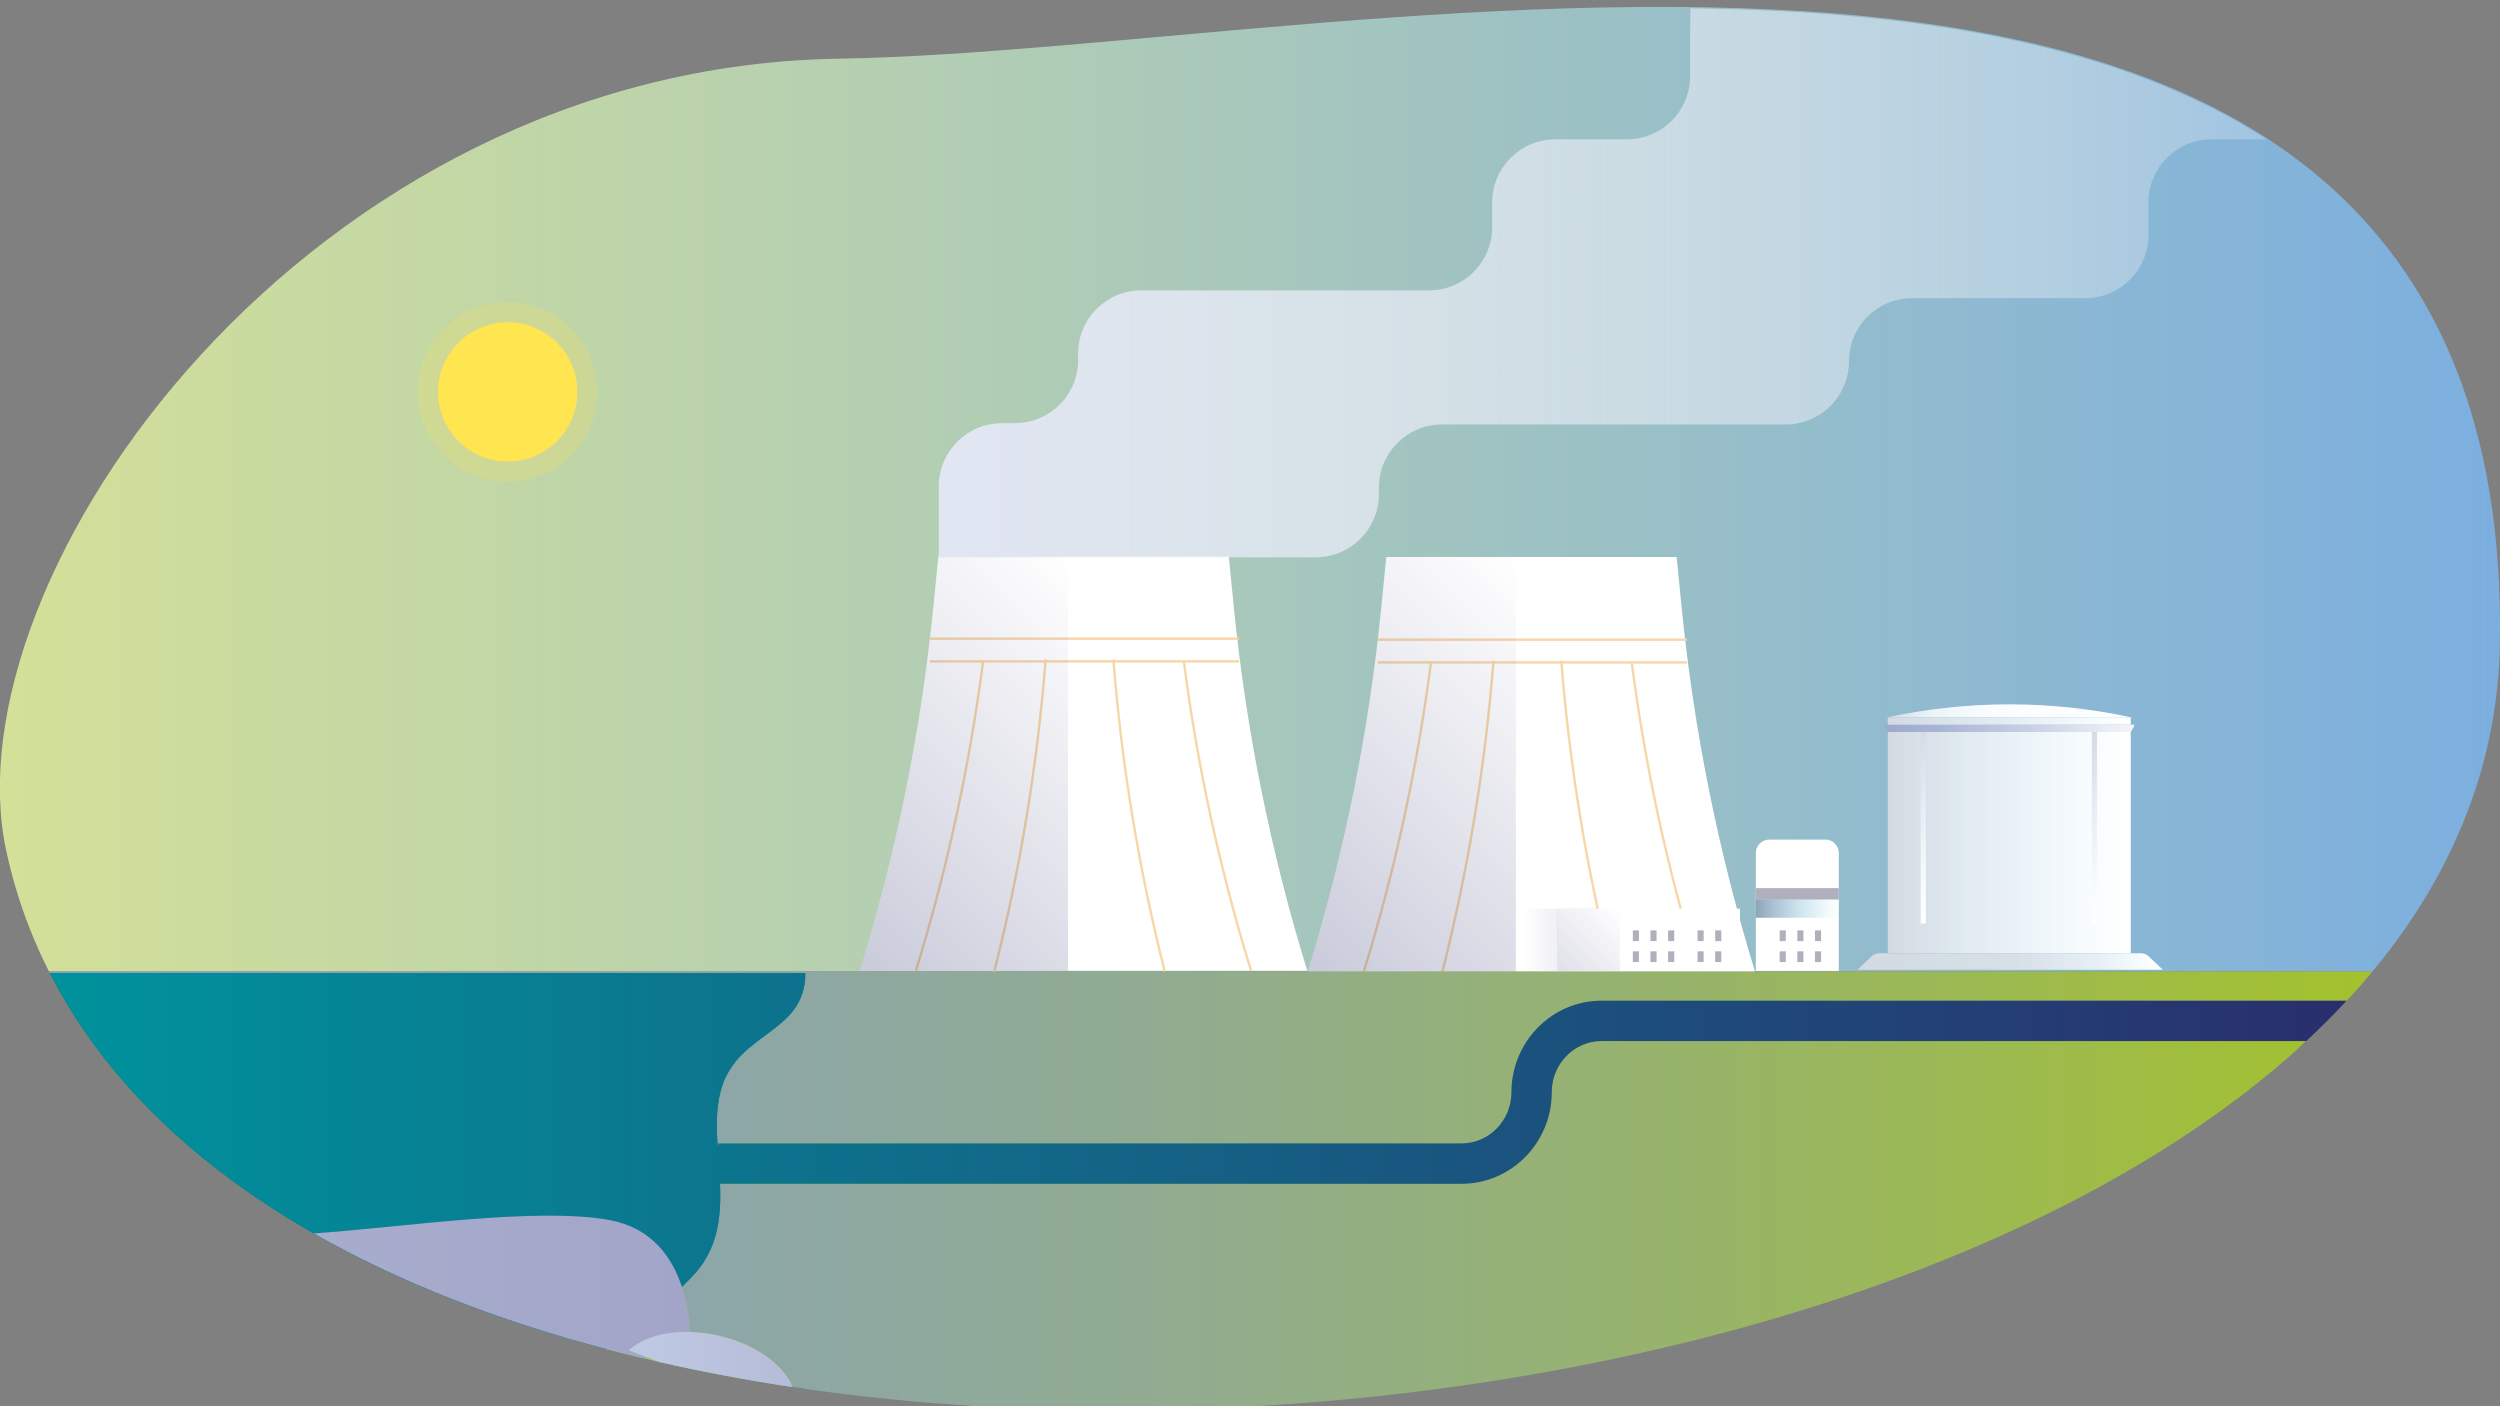 <?xml version="1.0" encoding="UTF-8"?>
<svg id="Calque_2" xmlns="http://www.w3.org/2000/svg" xmlns:xlink="http://www.w3.org/1999/xlink" viewBox="0 0 1920 1080">
  <rect x="0" y="0" width="1920" height="1080" fill="#808080" stroke="none"/>
  <defs>
    <style>
      .cls-1 {
        fill: url(#Dégradé_sans_nom_15-49);
      }

      .cls-2 {
        fill: url(#Dégradé_sans_nom_269-18);
      }

      .cls-3 {
        fill: url(#Dégradé_sans_nom_269-15);
      }

      .cls-4 {
        fill: url(#Dégradé_sans_nom_269-47);
      }

      .cls-5 {
        fill: #ffe550;
      }

      .cls-6 {
        fill: url(#Dégradé_sans_nom_52-2);
      }

      .cls-7 {
        fill: url(#Dégradé_sans_nom_15-24);
      }

      .cls-8 {
        fill: url(#Dégradé_sans_nom_269-21);
      }

      .cls-9 {
        fill: url(#Dégradé_sans_nom_269-8);
      }

      .cls-10 {
        fill: url(#Dégradé_sans_nom_15-19);
      }

      .cls-11 {
        fill: url(#Dégradé_sans_nom_269-34);
      }

      .cls-12 {
        fill: url(#Dégradé_sans_nom_269-12);
      }

      .cls-13 {
        fill: url(#Dégradé_sans_nom_269-11);
      }

      .cls-14 {
        fill: url(#Dégradé_sans_nom_269-37);
      }

      .cls-15 {
        fill: url(#Dégradé_sans_nom_269-35);
      }

      .cls-16 {
        fill: url(#Dégradé_sans_nom_15-12);
      }

      .cls-17 {
        fill: url(#Dégradé_sans_nom_269-3);
      }

      .cls-18 {
        fill: url(#Dégradé_sans_nom_32);
      }

      .cls-19 {
        fill: url(#Dégradé_sans_nom_269-23);
      }

      .cls-20 {
        fill: url(#Dégradé_sans_nom_15-7);
      }

      .cls-21 {
        fill: url(#Dégradé_sans_nom_15-13);
      }

      .cls-22 {
        fill: url(#Dégradé_sans_nom_15-21);
      }

      .cls-23 {
        fill: url(#Dégradé_sans_nom_15-38);
      }

      .cls-24 {
        fill: url(#Dégradé_sans_nom_15-33);
      }

      .cls-25 {
        fill: url(#Dégradé_sans_nom_15-40);
      }

      .cls-26 {
        fill: url(#Dégradé_sans_nom_269-30);
      }

      .cls-27 {
        fill: url(#Dégradé_sans_nom_15-43);
      }

      .cls-28 {
        fill: url(#Dégradé_sans_nom_269-10);
      }

      .cls-29 {
        fill: url(#Dégradé_sans_nom_269-29);
      }

      .cls-30 {
        fill: #fff;
      }

      .cls-31 {
        fill: url(#Dégradé_sans_nom_269);
      }

      .cls-32 {
        fill: url(#Dégradé_sans_nom_28-2);
      }

      .cls-33 {
        fill: url(#Dégradé_sans_nom_269-40);
      }

      .cls-34 {
        fill: url(#Dégradé_sans_nom_15-5);
      }

      .cls-35 {
        fill: url(#Dégradé_sans_nom_15-27);
      }

      .cls-36 {
        fill: url(#Dégradé_sans_nom_15-9);
      }

      .cls-37 {
        fill: url(#Dégradé_sans_nom_269-7);
      }

      .cls-38, .cls-39 {
        fill: none;
      }

      .cls-40 {
        fill: url(#Dégradé_sans_nom_269-4);
      }

      .cls-41 {
        fill: url(#Dégradé_sans_nom_15-35);
      }

      .cls-39 {
        stroke: #f7d6a8;
        stroke-miterlimit: 10;
        stroke-width: 1.84px;
      }

      .cls-42 {
        fill: url(#Dégradé_sans_nom_15-26);
      }

      .cls-43 {
        fill: url(#Dégradé_sans_nom_15-14);
      }

      .cls-44 {
        fill: url(#Dégradé_sans_nom_15-45);
      }

      .cls-45 {
        fill: url(#Dégradé_sans_nom_15-6);
      }

      .cls-46 {
        fill: url(#Dégradé_sans_nom_269-6);
      }

      .cls-47 {
        fill: url(#Dégradé_sans_nom_15-48);
      }

      .cls-48 {
        fill: url(#Dégradé_sans_nom_269-22);
      }

      .cls-49 {
        fill: url(#Dégradé_sans_nom_269-44);
      }

      .cls-50 {
        fill: url(#Dégradé_sans_nom_45);
      }

      .cls-51 {
        fill: url(#Dégradé_sans_nom_60);
      }

      .cls-52 {
        fill: url(#Dégradé_sans_nom_269-45);
      }

      .cls-53 {
        fill: url(#Dégradé_sans_nom_15-22);
      }

      .cls-54 {
        fill: url(#Dégradé_sans_nom_94);
      }

      .cls-55 {
        fill: url(#Dégradé_sans_nom_59);
      }

      .cls-56 {
        fill: url(#Dégradé_sans_nom_269-2);
      }

      .cls-57 {
        fill: url(#Dégradé_sans_nom_269-20);
      }

      .cls-58 {
        fill: url(#Dégradé_sans_nom_15-17);
      }

      .cls-59 {
        fill: url(#Dégradé_sans_nom_15-20);
      }

      .cls-60 {
        fill: url(#Dégradé_sans_nom_15-28);
      }

      .cls-61 {
        fill: url(#Dégradé_sans_nom_23);
      }

      .cls-62 {
        fill: #ffe450;
        opacity: .2;
      }

      .cls-63 {
        fill: url(#Dégradé_sans_nom_269-31);
      }

      .cls-64 {
        fill: url(#Dégradé_sans_nom_269-38);
      }

      .cls-65 {
        fill: url(#Dégradé_sans_nom_269-17);
      }

      .cls-66 {
        fill: url(#Dégradé_sans_nom_15-36);
      }

      .cls-67 {
        fill: url(#Dégradé_sans_nom_269-42);
      }

      .cls-68 {
        fill: url(#Dégradé_sans_nom_269-43);
      }

      .cls-69 {
        fill: url(#Dégradé_sans_nom_15-16);
      }

      .cls-70 {
        fill: url(#Dégradé_sans_nom_269-36);
      }

      .cls-71 {
        fill: url(#Dégradé_sans_nom_28);
      }

      .cls-72 {
        fill: url(#Dégradé_sans_nom_269-46);
      }

      .cls-73 {
        fill: url(#Dégradé_sans_nom_269-24);
      }

      .cls-74 {
        fill: url(#Dégradé_sans_nom_269-33);
      }

      .cls-75 {
        fill: url(#Dégradé_sans_nom_269-26);
      }

      .cls-76 {
        fill: url(#Dégradé_sans_nom_15-8);
      }

      .cls-77 {
        fill: url(#Dégradé_sans_nom_15-34);
      }

      .cls-78 {
        fill: url(#Dégradé_sans_nom_59-2);
      }

      .cls-79 {
        fill: url(#Dégradé_sans_nom_15-39);
      }

      .cls-80 {
        fill: url(#Dégradé_sans_nom_9);
      }

      .cls-81 {
        fill: url(#Dégradé_sans_nom_269-16);
      }

      .cls-82 {
        fill: url(#Dégradé_sans_nom_15-18);
      }

      .cls-83 {
        fill: url(#Dégradé_sans_nom_22);
      }

      .cls-84 {
        fill: url(#Dégradé_sans_nom_15-30);
      }

      .cls-85 {
        fill: url(#Dégradé_sans_nom_15-25);
      }

      .cls-86 {
        fill: url(#Dégradé_sans_nom_269-25);
      }

      .cls-87 {
        fill: url(#Dégradé_sans_nom_15-29);
      }

      .cls-88 {
        fill: url(#Dégradé_sans_nom_15-46);
      }

      .cls-89 {
        fill: url(#Dégradé_sans_nom_15-3);
      }

      .cls-90 {
        fill: url(#Dégradé_sans_nom_269-9);
      }

      .cls-91 {
        fill: url(#Dégradé_sans_nom_15-32);
      }

      .cls-92 {
        fill: url(#Dégradé_sans_nom_61);
      }

      .cls-93 {
        fill: url(#Dégradé_sans_nom_9-3);
      }

      .cls-94 {
        fill: url(#Dégradé_sans_nom_15);
      }

      .cls-95 {
        fill: url(#Dégradé_sans_nom_52);
      }

      .cls-96 {
        fill: url(#Dégradé_sans_nom_269-14);
      }

      .cls-97 {
        fill: url(#Dégradé_sans_nom_15-47);
      }

      .cls-98 {
        fill: url(#Dégradé_sans_nom_15-37);
      }

      .cls-99 {
        fill: url(#Dégradé_sans_nom_9-2);
      }

      .cls-100 {
        fill: url(#Dégradé_sans_nom_27);
      }

      .cls-101 {
        fill: url(#Dégradé_sans_nom_15-15);
      }

      .cls-102 {
        fill: url(#Dégradé_sans_nom_15-31);
      }

      .cls-103 {
        fill: #afb0bc;
      }

      .cls-104 {
        fill: url(#Dégradé_sans_nom_15-11);
      }

      .cls-105 {
        fill: url(#Dégradé_sans_nom_269-41);
      }

      .cls-106 {
        fill: url(#Dégradé_sans_nom_269-32);
      }

      .cls-107 {
        fill: url(#Dégradé_sans_nom_15-44);
      }

      .cls-108 {
        fill: url(#Dégradé_sans_nom_15-42);
      }

      .cls-109 {
        fill: url(#Dégradé_sans_nom_269-13);
      }

      .cls-110 {
        fill: url(#Dégradé_sans_nom_15-2);
      }

      .cls-111 {
        fill: url(#Dégradé_sans_nom_40);
      }

      .cls-112 {
        fill: url(#Dégradé_sans_nom_269-28);
      }

      .cls-113 {
        fill: url(#Dégradé_sans_nom_269-27);
      }

      .cls-114 {
        fill: url(#Dégradé_sans_nom_15-23);
      }

      .cls-115 {
        fill: url(#Dégradé_sans_nom_8);
      }

      .cls-116 {
        fill: url(#Dégradé_sans_nom_269-5);
      }

      .cls-117 {
        fill: url(#Dégradé_sans_nom_269-39);
      }

      .cls-118 {
        fill: url(#Dégradé_sans_nom_15-10);
      }

      .cls-119 {
        fill: url(#Dégradé_sans_nom_15-4);
      }

      .cls-120 {
        fill: url(#Dégradé_sans_nom_15-41);
      }

      .cls-121 {
        fill: url(#Dégradé_sans_nom_269-19);
      }
    </style>
    <linearGradient id="Dégradé_sans_nom_8" data-name="Dégradé sans nom 8" x1="1920" y1="375.69" x2="-.1" y2="375.69" gradientUnits="userSpaceOnUse">
      <stop offset="0" stop-color="#7cafdf"/>
      <stop offset="1" stop-color="#d3e098"/>
    </linearGradient>
    <linearGradient id="Dégradé_sans_nom_59" data-name="Dégradé sans nom 59" x1="1291.27" y1="695.7" x2="1347.96" y2="695.7" gradientUnits="userSpaceOnUse">
      <stop offset="0" stop-color="#2a2e6c" stop-opacity="0"/>
      <stop offset="1" stop-color="#2a2e6c" stop-opacity=".15"/>
    </linearGradient>
    <linearGradient id="Dégradé_sans_nom_45" data-name="Dégradé sans nom 45" x1="1348.48" y1="697.83" x2="1412.19" y2="697.83" gradientUnits="userSpaceOnUse">
      <stop offset="0" stop-color="#224770" stop-opacity=".5"/>
      <stop offset=".53" stop-color="#1b7eb0" stop-opacity=".21"/>
      <stop offset=".99" stop-color="#17a6df" stop-opacity="0"/>
    </linearGradient>
    <linearGradient id="Dégradé_sans_nom_52" data-name="Dégradé sans nom 52" x1="979.76" y1="721.71" x2="1218.95" y2="482.53" gradientUnits="userSpaceOnUse">
      <stop offset="0" stop-color="#2a2e6c" stop-opacity=".25"/>
      <stop offset="1" stop-color="#2a2e6c" stop-opacity="0"/>
    </linearGradient>
    <linearGradient id="Dégradé_sans_nom_52-2" data-name="Dégradé sans nom 52" x1="635.79" y1="720.94" x2="874.98" y2="481.75" xlink:href="#Dégradé_sans_nom_52"/>
    <linearGradient id="Dégradé_sans_nom_59-2" data-name="Dégradé sans nom 59" x1="1169.87" y1="721.77" x2="1226.6" y2="721.77" xlink:href="#Dégradé_sans_nom_59"/>
    <linearGradient id="Dégradé_sans_nom_60" data-name="Dégradé sans nom 60" x1="1196.2" y1="745.7" x2="1244.07" y2="697.83" gradientUnits="userSpaceOnUse">
      <stop offset="0" stop-color="#2a2e6c" stop-opacity=".15"/>
      <stop offset="1" stop-color="#2a2e6c" stop-opacity="0"/>
    </linearGradient>
    <linearGradient id="Dégradé_sans_nom_40" data-name="Dégradé sans nom 40" x1="1447.17" y1="559.33" x2="1639.12" y2="559.33" gradientUnits="userSpaceOnUse">
      <stop offset="0" stop-color="#9da9d0"/>
      <stop offset=".22" stop-color="#aab4d6"/>
      <stop offset=".62" stop-color="#ccd3e6"/>
      <stop offset=".99" stop-color="#f3f5f9"/>
    </linearGradient>
    <linearGradient id="Dégradé_sans_nom_61" data-name="Dégradé sans nom 61" x1="1449.85" y1="647.14" x2="1636.43" y2="647.14" gradientUnits="userSpaceOnUse">
      <stop offset="0" stop-color="#224770" stop-opacity=".2"/>
      <stop offset=".99" stop-color="#17a6df" stop-opacity="0"/>
    </linearGradient>
    <linearGradient id="Dégradé_sans_nom_32" data-name="Dégradé sans nom 32" x1="1426.62" y1="738.44" x2="1661" y2="738.44" gradientUnits="userSpaceOnUse">
      <stop offset="0" stop-color="#224770" stop-opacity=".2"/>
      <stop offset=".52" stop-color="#20507b" stop-opacity=".18"/>
      <stop offset=".79" stop-color="#1d71a1" stop-opacity=".11"/>
      <stop offset=".99" stop-color="#17a6df" stop-opacity="0"/>
    </linearGradient>
    <linearGradient id="Dégradé_sans_nom_22" data-name="Dégradé sans nom 22" x1="1449.85" y1="553.69" x2="1636.43" y2="553.69" gradientUnits="userSpaceOnUse">
      <stop offset="0" stop-color="#224770" stop-opacity=".2"/>
      <stop offset=".48" stop-color="#1d6a99" stop-opacity=".13"/>
      <stop offset=".99" stop-color="#17a6df" stop-opacity="0"/>
    </linearGradient>
    <linearGradient id="Dégradé_sans_nom_27" data-name="Dégradé sans nom 27" x1="1449.85" y1="545.9" x2="1636.43" y2="545.9" gradientUnits="userSpaceOnUse">
      <stop offset="0" stop-color="#224770" stop-opacity=".2"/>
      <stop offset="0" stop-color="#214771" stop-opacity=".2"/>
      <stop offset=".19" stop-color="#1b7daf" stop-opacity=".08"/>
      <stop offset=".44" stop-color="#189dd4" stop-opacity=".02"/>
      <stop offset=".99" stop-color="#17a6df" stop-opacity="0"/>
    </linearGradient>
    <linearGradient id="Dégradé_sans_nom_28" data-name="Dégradé sans nom 28" x1="1575.2" y1="616.45" x2="1641.88" y2="654.94" gradientUnits="userSpaceOnUse">
      <stop offset="0" stop-color="#224770" stop-opacity=".2"/>
      <stop offset=".99" stop-color="#17a6df" stop-opacity="0"/>
    </linearGradient>
    <linearGradient id="Dégradé_sans_nom_28-2" data-name="Dégradé sans nom 28" x1="1443.74" y1="616.45" x2="1510.41" y2="654.94" xlink:href="#Dégradé_sans_nom_28"/>
    <linearGradient id="Dégradé_sans_nom_15" data-name="Dégradé sans nom 15" x1="13.52" y1="906.97" x2="889.19" y2="906.97" gradientUnits="userSpaceOnUse">
      <stop offset="0" stop-color="#a8c717"/>
      <stop offset="1" stop-color="#869ece"/>
    </linearGradient>
    <linearGradient id="Dégradé_sans_nom_269" data-name="Dégradé sans nom 269" x1="644.3" y1="906.97" x2="-269.4" y2="906.97" gradientUnits="userSpaceOnUse">
      <stop offset=".01" stop-color="#00929c"/>
      <stop offset="1" stop-color="#2a2e6c"/>
    </linearGradient>
    <linearGradient id="Dégradé_sans_nom_15-2" data-name="Dégradé sans nom 15" x1="849.08" y1="936.17" x2="2199.1" y2="936.17" xlink:href="#Dégradé_sans_nom_15"/>
    <linearGradient id="Dégradé_sans_nom_269-2" data-name="Dégradé sans nom 269" x1="887.14" y1="936.17" x2="1810" y2="936.17" xlink:href="#Dégradé_sans_nom_269"/>
    <linearGradient id="Dégradé_sans_nom_269-3" data-name="Dégradé sans nom 269" x2="-269.4" xlink:href="#Dégradé_sans_nom_269"/>
    <linearGradient id="Dégradé_sans_nom_23" data-name="Dégradé sans nom 23" x1="1983.08" y1="914.59" x2="-832.69" y2="914.59" gradientUnits="userSpaceOnUse">
      <stop offset="0" stop-color="#a8c717"/>
      <stop offset=".01" stop-color="#a7c61b"/>
      <stop offset=".14" stop-color="#9ebb4a"/>
      <stop offset=".27" stop-color="#96b272"/>
      <stop offset=".4" stop-color="#90ab93"/>
      <stop offset=".54" stop-color="#8ca5ad"/>
      <stop offset=".68" stop-color="#88a1bf"/>
      <stop offset=".83" stop-color="#869eca"/>
      <stop offset="1" stop-color="#869ece"/>
    </linearGradient>
    <linearGradient id="Dégradé_sans_nom_15-3" data-name="Dégradé sans nom 15" x1="-123.41" y1="840.37" x2="2692.36" y2="840.37" xlink:href="#Dégradé_sans_nom_15"/>
    <linearGradient id="Dégradé_sans_nom_269-4" data-name="Dégradé sans nom 269" x1="38.2" y1="840.37" x2="1816" y2="840.37" xlink:href="#Dégradé_sans_nom_269"/>
    <linearGradient id="Dégradé_sans_nom_15-4" data-name="Dégradé sans nom 15" x1="547.32" y1="917.1" x2="559.04" y2="917.1" xlink:href="#Dégradé_sans_nom_15"/>
    <linearGradient id="Dégradé_sans_nom_269-5" data-name="Dégradé sans nom 269" x1="547.32" y1="917.1" x2="559.04" y2="917.1" xlink:href="#Dégradé_sans_nom_269"/>
    <linearGradient id="Dégradé_sans_nom_15-5" data-name="Dégradé sans nom 15" x1="521.92" y1="919.7" x2="584.42" y2="919.7" xlink:href="#Dégradé_sans_nom_15"/>
    <linearGradient id="Dégradé_sans_nom_269-6" data-name="Dégradé sans nom 269" x1="521.92" y1="919.7" x2="584.42" y2="919.7" xlink:href="#Dégradé_sans_nom_269"/>
    <linearGradient id="Dégradé_sans_nom_15-6" data-name="Dégradé sans nom 15" x1="-123.41" y1="943.08" x2="1384.4" y2="943.08" xlink:href="#Dégradé_sans_nom_15"/>
    <linearGradient id="Dégradé_sans_nom_269-7" data-name="Dégradé sans nom 269" x1="38.2" y1="943.08" x2="1546.02" y2="943.08" xlink:href="#Dégradé_sans_nom_269"/>
    <linearGradient id="Dégradé_sans_nom_15-7" data-name="Dégradé sans nom 15" x1="539.06" y1="903.75" x2="566.4" y2="903.75" xlink:href="#Dégradé_sans_nom_15"/>
    <linearGradient id="Dégradé_sans_nom_269-8" data-name="Dégradé sans nom 269" x1="539.06" y1="903.75" x2="566.4" y2="903.75" xlink:href="#Dégradé_sans_nom_269"/>
    <linearGradient id="Dégradé_sans_nom_15-8" data-name="Dégradé sans nom 15" x1="-123.41" y1="940.6" x2="1032.84" y2="940.6" xlink:href="#Dégradé_sans_nom_15"/>
    <linearGradient id="Dégradé_sans_nom_269-9" data-name="Dégradé sans nom 269" x1="38.2" y1="940.6" x2="1194.45" y2="940.6" xlink:href="#Dégradé_sans_nom_269"/>
    <linearGradient id="Dégradé_sans_nom_15-9" data-name="Dégradé sans nom 15" x1="-123.41" y1="838.81" x2="2692.36" y2="838.81" xlink:href="#Dégradé_sans_nom_15"/>
    <linearGradient id="Dégradé_sans_nom_269-10" data-name="Dégradé sans nom 269" x1="543.13" y1="894.47" x2="1813.63" y2="894.47" xlink:href="#Dégradé_sans_nom_269"/>
    <linearGradient id="Dégradé_sans_nom_15-10" data-name="Dégradé sans nom 15" x1="-123.41" y1="838.81" x2="2692.36" y2="838.81" xlink:href="#Dégradé_sans_nom_15"/>
    <linearGradient id="Dégradé_sans_nom_269-11" data-name="Dégradé sans nom 269" x1="26.94" y1="891.71" x2="1818.24" y2="891.71" xlink:href="#Dégradé_sans_nom_269"/>
    <linearGradient id="Dégradé_sans_nom_15-11" data-name="Dégradé sans nom 15" x1="-123.41" y1="874.71" x2="1005.49" y2="874.71" xlink:href="#Dégradé_sans_nom_15"/>
    <linearGradient id="Dégradé_sans_nom_269-12" data-name="Dégradé sans nom 269" x1="38.2" y1="874.71" x2="1167.11" y2="874.71" xlink:href="#Dégradé_sans_nom_269"/>
    <linearGradient id="Dégradé_sans_nom_15-12" data-name="Dégradé sans nom 15" x1="-123.41" y1="938" x2="485.96" y2="938" xlink:href="#Dégradé_sans_nom_15"/>
    <linearGradient id="Dégradé_sans_nom_269-13" data-name="Dégradé sans nom 269" x1="38.2" y1="938" x2="647.58" y2="938" xlink:href="#Dégradé_sans_nom_269"/>
    <linearGradient id="Dégradé_sans_nom_15-13" data-name="Dégradé sans nom 15" x1="-123.41" y1="837.3" x2="2692.36" y2="837.3" xlink:href="#Dégradé_sans_nom_15"/>
    <linearGradient id="Dégradé_sans_nom_269-14" data-name="Dégradé sans nom 269" x1="38.2" y1="837.3" x2="1816" y2="837.3" xlink:href="#Dégradé_sans_nom_269"/>
    <linearGradient id="Dégradé_sans_nom_15-14" data-name="Dégradé sans nom 15" x1="422.17" y1="924.81" x2="683.89" y2="924.81" xlink:href="#Dégradé_sans_nom_15"/>
    <linearGradient id="Dégradé_sans_nom_269-15" data-name="Dégradé sans nom 269" x1="422.17" y1="924.81" x2="683.89" y2="924.81" xlink:href="#Dégradé_sans_nom_269"/>
    <linearGradient id="Dégradé_sans_nom_15-15" data-name="Dégradé sans nom 15" x1="369.3" y1="927.34" x2="736.49" y2="927.34" xlink:href="#Dégradé_sans_nom_15"/>
    <linearGradient id="Dégradé_sans_nom_269-16" data-name="Dégradé sans nom 269" x1="38.2" y1="927.34" x2="405.39" y2="927.34" xlink:href="#Dégradé_sans_nom_269"/>
    <linearGradient id="Dégradé_sans_nom_15-16" data-name="Dégradé sans nom 15" x1="475" y1="922.26" x2="631.25" y2="922.26" xlink:href="#Dégradé_sans_nom_15"/>
    <linearGradient id="Dégradé_sans_nom_269-17" data-name="Dégradé sans nom 269" x1="475" y1="922.26" x2="631.25" y2="922.26" xlink:href="#Dégradé_sans_nom_269"/>
    <linearGradient id="Dégradé_sans_nom_15-17" data-name="Dégradé sans nom 15" x1="349.36" y1="932.48" x2="755.61" y2="932.48" xlink:href="#Dégradé_sans_nom_15"/>
    <linearGradient id="Dégradé_sans_nom_269-18" data-name="Dégradé sans nom 269" x1="38.2" y1="932.48" x2="444.45" y2="932.48" xlink:href="#Dégradé_sans_nom_269"/>
    <linearGradient id="Dégradé_sans_nom_15-18" data-name="Dégradé sans nom 15" x1="545.33" y1="914.39" x2="560.96" y2="914.39" xlink:href="#Dégradé_sans_nom_15"/>
    <linearGradient id="Dégradé_sans_nom_269-19" data-name="Dégradé sans nom 269" x1="545.33" y1="914.39" x2="560.96" y2="914.39" xlink:href="#Dégradé_sans_nom_269"/>
    <linearGradient id="Dégradé_sans_nom_15-19" data-name="Dégradé sans nom 15" x1="332.01" y1="929.89" x2="773.42" y2="929.89" xlink:href="#Dégradé_sans_nom_15"/>
    <linearGradient id="Dégradé_sans_nom_269-20" data-name="Dégradé sans nom 269" x1="38.2" y1="929.89" x2="479.61" y2="929.89" xlink:href="#Dégradé_sans_nom_269"/>
    <linearGradient id="Dégradé_sans_nom_15-20" data-name="Dégradé sans nom 15" x1="-123.41" y1="846.32" x2="2501.59" y2="846.32" xlink:href="#Dégradé_sans_nom_15"/>
    <linearGradient id="Dégradé_sans_nom_269-21" data-name="Dégradé sans nom 269" x1="38.2" y1="846.32" x2="1816" y2="846.32" xlink:href="#Dégradé_sans_nom_269"/>
    <linearGradient id="Dégradé_sans_nom_15-21" data-name="Dégradé sans nom 15" x1="-123.41" y1="843.34" x2="2692.36" y2="843.34" xlink:href="#Dégradé_sans_nom_15"/>
    <linearGradient id="Dégradé_sans_nom_269-22" data-name="Dégradé sans nom 269" x1="38.2" y1="843.34" x2="1816" y2="843.34" xlink:href="#Dégradé_sans_nom_269"/>
    <linearGradient id="Dégradé_sans_nom_15-22" data-name="Dégradé sans nom 15" x1="-123.41" y1="969.77" x2="2692.36" y2="969.77" xlink:href="#Dégradé_sans_nom_15"/>
    <linearGradient id="Dégradé_sans_nom_269-23" data-name="Dégradé sans nom 269" x1="38.2" y1="969.77" x2="1816" y2="969.77" xlink:href="#Dégradé_sans_nom_269"/>
    <linearGradient id="Dégradé_sans_nom_15-23" data-name="Dégradé sans nom 15" x1="-123.41" y1="971.99" x2="2692.36" y2="971.99" xlink:href="#Dégradé_sans_nom_15"/>
    <linearGradient id="Dégradé_sans_nom_269-24" data-name="Dégradé sans nom 269" x1="38.2" y1="971.99" x2="1816" y2="971.99" xlink:href="#Dégradé_sans_nom_269"/>
    <linearGradient id="Dégradé_sans_nom_15-24" data-name="Dégradé sans nom 15" x1="-123.41" y1="965.26" x2="2692.36" y2="965.26" xlink:href="#Dégradé_sans_nom_15"/>
    <linearGradient id="Dégradé_sans_nom_269-25" data-name="Dégradé sans nom 269" x1="38.2" y1="965.26" x2="1816" y2="965.26" xlink:href="#Dégradé_sans_nom_269"/>
    <linearGradient id="Dégradé_sans_nom_15-25" data-name="Dégradé sans nom 15" x1="-123.41" y1="967.53" x2="2692.36" y2="967.53" xlink:href="#Dégradé_sans_nom_15"/>
    <linearGradient id="Dégradé_sans_nom_269-26" data-name="Dégradé sans nom 269" x1="38.2" y1="967.53" x2="1816" y2="967.53" xlink:href="#Dégradé_sans_nom_269"/>
    <linearGradient id="Dégradé_sans_nom_15-26" data-name="Dégradé sans nom 15" x1="-123.41" y1="974.18" x2="2692.36" y2="974.18" xlink:href="#Dégradé_sans_nom_15"/>
    <linearGradient id="Dégradé_sans_nom_269-27" data-name="Dégradé sans nom 269" x1="38.2" y1="974.18" x2="1816" y2="974.18" xlink:href="#Dégradé_sans_nom_269"/>
    <linearGradient id="Dégradé_sans_nom_15-27" data-name="Dégradé sans nom 15" x1="417.75" y1="861.78" x2="683.37" y2="861.78" xlink:href="#Dégradé_sans_nom_15"/>
    <linearGradient id="Dégradé_sans_nom_269-28" data-name="Dégradé sans nom 269" x1="417.75" y1="861.78" x2="683.37" y2="861.78" xlink:href="#Dégradé_sans_nom_269"/>
    <linearGradient id="Dégradé_sans_nom_15-28" data-name="Dégradé sans nom 15" x1="497.7" y1="865.07" x2="603.41" y2="865.07" xlink:href="#Dégradé_sans_nom_15"/>
    <linearGradient id="Dégradé_sans_nom_269-29" data-name="Dégradé sans nom 269" x1="497.7" y1="865.07" x2="603.41" y2="865.07" xlink:href="#Dégradé_sans_nom_269"/>
    <linearGradient id="Dégradé_sans_nom_15-29" data-name="Dégradé sans nom 15" x1="-123.41" y1="976.36" x2="2692.36" y2="976.36" xlink:href="#Dégradé_sans_nom_15"/>
    <linearGradient id="Dégradé_sans_nom_269-30" data-name="Dégradé sans nom 269" x1="38.2" y1="976.36" x2="1816" y2="976.36" xlink:href="#Dégradé_sans_nom_269"/>
    <linearGradient id="Dégradé_sans_nom_15-30" data-name="Dégradé sans nom 15" x1="-123.41" y1="871.42" x2="560.18" y2="871.42" xlink:href="#Dégradé_sans_nom_15"/>
    <linearGradient id="Dégradé_sans_nom_269-31" data-name="Dégradé sans nom 269" x1="38.2" y1="871.42" x2="721.8" y2="871.42" xlink:href="#Dégradé_sans_nom_269"/>
    <linearGradient id="Dégradé_sans_nom_15-31" data-name="Dégradé sans nom 15" x1="-123.41" y1="877.87" x2="1146.12" y2="877.87" xlink:href="#Dégradé_sans_nom_15"/>
    <linearGradient id="Dégradé_sans_nom_269-32" data-name="Dégradé sans nom 269" x1="38.2" y1="877.87" x2="1307.73" y2="877.87" xlink:href="#Dégradé_sans_nom_269"/>
    <linearGradient id="Dégradé_sans_nom_15-32" data-name="Dégradé sans nom 15" x1="-123.41" y1="978.55" x2="2692.36" y2="978.55" xlink:href="#Dégradé_sans_nom_15"/>
    <linearGradient id="Dégradé_sans_nom_269-33" data-name="Dégradé sans nom 269" x1="38.2" y1="978.55" x2="1816" y2="978.55" xlink:href="#Dégradé_sans_nom_269"/>
    <linearGradient id="Dégradé_sans_nom_15-33" data-name="Dégradé sans nom 15" x1="-123.41" y1="868.06" x2="376.59" y2="868.06" xlink:href="#Dégradé_sans_nom_15"/>
    <linearGradient id="Dégradé_sans_nom_269-34" data-name="Dégradé sans nom 269" x1="38.2" y1="868.06" x2="538.2" y2="868.06" xlink:href="#Dégradé_sans_nom_269"/>
    <linearGradient id="Dégradé_sans_nom_15-34" data-name="Dégradé sans nom 15" x1="-123.41" y1="947.96" x2="1915.65" y2="947.96" xlink:href="#Dégradé_sans_nom_15"/>
    <linearGradient id="Dégradé_sans_nom_269-35" data-name="Dégradé sans nom 269" x1="38.2" y1="947.96" x2="1816" y2="947.96" xlink:href="#Dégradé_sans_nom_269"/>
    <linearGradient id="Dégradé_sans_nom_15-35" data-name="Dégradé sans nom 15" x1="-123.41" y1="950.37" x2="2142.21" y2="950.37" xlink:href="#Dégradé_sans_nom_15"/>
    <linearGradient id="Dégradé_sans_nom_269-36" data-name="Dégradé sans nom 269" x1="38.2" y1="950.37" x2="1816" y2="950.37" xlink:href="#Dégradé_sans_nom_269"/>
    <linearGradient id="Dégradé_sans_nom_15-36" data-name="Dégradé sans nom 15" x1="-123.41" y1="952.76" x2="2302.37" y2="952.76" xlink:href="#Dégradé_sans_nom_15"/>
    <linearGradient id="Dégradé_sans_nom_269-37" data-name="Dégradé sans nom 269" x1="38.2" y1="952.76" x2="1816" y2="952.76" xlink:href="#Dégradé_sans_nom_269"/>
    <linearGradient id="Dégradé_sans_nom_15-37" data-name="Dégradé sans nom 15" x1="-123.41" y1="852.27" x2="1810.18" y2="852.27" xlink:href="#Dégradé_sans_nom_15"/>
    <linearGradient id="Dégradé_sans_nom_269-38" data-name="Dégradé sans nom 269" x1="38.2" y1="852.27" x2="1816" y2="852.27" xlink:href="#Dégradé_sans_nom_269"/>
    <linearGradient id="Dégradé_sans_nom_15-38" data-name="Dégradé sans nom 15" x1="-123.41" y1="945.53" x2="1673.46" y2="945.53" xlink:href="#Dégradé_sans_nom_15"/>
    <linearGradient id="Dégradé_sans_nom_269-39" data-name="Dégradé sans nom 269" x1="38.2" y1="945.53" x2="1816" y2="945.53" xlink:href="#Dégradé_sans_nom_269"/>
    <linearGradient id="Dégradé_sans_nom_15-39" data-name="Dégradé sans nom 15" x1="-123.41" y1="849.46" x2="2310.18" y2="849.46" xlink:href="#Dégradé_sans_nom_15"/>
    <linearGradient id="Dégradé_sans_nom_269-40" data-name="Dégradé sans nom 269" x1="38.2" y1="849.46" x2="1816" y2="849.46" xlink:href="#Dégradé_sans_nom_269"/>
    <linearGradient id="Dégradé_sans_nom_15-40" data-name="Dégradé sans nom 15" x1="-123.41" y1="960.47" x2="1583.62" y2="960.47" xlink:href="#Dégradé_sans_nom_15"/>
    <linearGradient id="Dégradé_sans_nom_269-41" data-name="Dégradé sans nom 269" x1="38.2" y1="960.47" x2="1745.23" y2="960.47" xlink:href="#Dégradé_sans_nom_269"/>
    <linearGradient id="Dégradé_sans_nom_15-41" data-name="Dégradé sans nom 15" x1="-123.41" y1="962.93" x2="2692.36" y2="962.93" xlink:href="#Dégradé_sans_nom_15"/>
    <linearGradient id="Dégradé_sans_nom_269-42" data-name="Dégradé sans nom 269" x1="38.2" y1="962.93" x2="1816" y2="962.93" xlink:href="#Dégradé_sans_nom_269"/>
    <linearGradient id="Dégradé_sans_nom_15-42" data-name="Dégradé sans nom 15" x1="-123.41" y1="858.68" x2="681.27" y2="858.68" xlink:href="#Dégradé_sans_nom_15"/>
    <linearGradient id="Dégradé_sans_nom_269-43" data-name="Dégradé sans nom 269" x1="38.2" y1="858.68" x2="842.89" y2="858.68" xlink:href="#Dégradé_sans_nom_269"/>
    <linearGradient id="Dégradé_sans_nom_15-43" data-name="Dégradé sans nom 15" x1="-123.41" y1="955.17" x2="2286.74" y2="955.17" xlink:href="#Dégradé_sans_nom_15"/>
    <linearGradient id="Dégradé_sans_nom_269-44" data-name="Dégradé sans nom 269" x1="38.2" y1="955.17" x2="1816" y2="955.17" xlink:href="#Dégradé_sans_nom_269"/>
    <linearGradient id="Dégradé_sans_nom_15-44" data-name="Dégradé sans nom 15" x1="-123.41" y1="855.52" x2="939.09" y2="855.52" xlink:href="#Dégradé_sans_nom_15"/>
    <linearGradient id="Dégradé_sans_nom_269-45" data-name="Dégradé sans nom 269" x1="38.2" y1="855.52" x2="1100.7" y2="855.52" xlink:href="#Dégradé_sans_nom_269"/>
    <linearGradient id="Dégradé_sans_nom_15-45" data-name="Dégradé sans nom 15" x1="-123.41" y1="957.64" x2="1638.3" y2="957.64" xlink:href="#Dégradé_sans_nom_15"/>
    <linearGradient id="Dégradé_sans_nom_269-46" data-name="Dégradé sans nom 269" x1="38.2" y1="957.64" x2="1799.92" y2="957.64" xlink:href="#Dégradé_sans_nom_269"/>
    <linearGradient id="Dégradé_sans_nom_15-46" data-name="Dégradé sans nom 15" x1="-123.41" y1="1044.54" x2="2692.36" y2="1044.54" xlink:href="#Dégradé_sans_nom_15"/>
    <linearGradient id="Dégradé_sans_nom_269-47" data-name="Dégradé sans nom 269" y1="984.89" x2="-269.4" y2="984.89" xlink:href="#Dégradé_sans_nom_269"/>
    <linearGradient id="Dégradé_sans_nom_15-47" data-name="Dégradé sans nom 15" x1="-123.41" y1="1015.71" x2="2692.36" y2="1015.71" xlink:href="#Dégradé_sans_nom_15"/>
    <linearGradient id="Dégradé_sans_nom_15-48" data-name="Dégradé sans nom 15" x1="-123.41" y1="1044.06" x2="2692.36" y2="1044.06" xlink:href="#Dégradé_sans_nom_15"/>
    <linearGradient id="Dégradé_sans_nom_15-49" data-name="Dégradé sans nom 15" x1="-123.41" y1="1032.96" x2="2692.36" y2="1032.96" xlink:href="#Dégradé_sans_nom_15"/>
    <linearGradient id="Dégradé_sans_nom_9" data-name="Dégradé sans nom 9" x1="163.66" y1="1032.96" x2="694.28" y2="1032.96" gradientUnits="userSpaceOnUse">
      <stop offset="0" stop-color="#c3cde6"/>
      <stop offset="1" stop-color="#9393ba"/>
    </linearGradient>
    <linearGradient id="Dégradé_sans_nom_9-2" data-name="Dégradé sans nom 9" x1="-1124.13" y1="988.36" x2="1271.81" y2="988.36" xlink:href="#Dégradé_sans_nom_9"/>
    <linearGradient id="Dégradé_sans_nom_9-3" data-name="Dégradé sans nom 9" x1="452.98" y1="1044.04" x2="977.93" y2="1044.04" xlink:href="#Dégradé_sans_nom_9"/>
    <linearGradient id="Dégradé_sans_nom_94" data-name="Dégradé sans nom 94" x1="721" y1="217.22" x2="1831.87" y2="217.22" gradientUnits="userSpaceOnUse">
      <stop offset="0" stop-color="#e1e6f3"/>
      <stop offset="1" stop-color="#f3f5f9" stop-opacity=".2"/>
    </linearGradient>
  </defs>
  <path class="cls-115" d="M644.47,45.05C235.81,51.41-40.88,442.48,4.83,653.6c4.38,20.22,10.27,39.68,17.55,58.4,4.53,11.65,9.62,23,15.22,34.08h1784.48c9.21-11.1,17.84-22.46,25.87-34.08,44.8-64.85,70.66-137.62,71.96-217.86C1930.87-183.24,1053.13,38.69,644.47,45.05Z"/>
  <path class="cls-30" d="M1358.8,644.8h43.08c5.69,0,10.31,4.62,10.31,10.31v90.59h-63.71v-90.59c0-5.69,4.62-10.31,10.31-10.31Z"/>
  <path class="cls-55" d="M1291.27,677.03v69.05h56.69c-10.27-33.32-19.52-66.92-27.82-100.75-16.19,1.51-28.87,15.12-28.87,31.7Z"/>
  <rect class="cls-103" x="1348.48" y="682.08" width="63.71" height="8.75"/>
  <rect class="cls-50" x="1348.48" y="690.83" width="63.71" height="14.01"/>
  <g>
    <path class="cls-30" d="M1347.96,746.31h-343.59,0c28.16-91.34,47.1-185.26,56.52-280.38l3.78-38.17h222.98l3.78,38.17c9.43,95.11,28.36,189.04,56.52,280.38h0Z"/>
    <path class="cls-39" d="M1304.79,746.31c-23.93-77.61-41.2-157.1-51.63-237.59"/>
    <path class="cls-39" d="M1238.61,747.25c-19.97-78.72-33.19-158.98-39.54-239.9"/>
    <path class="cls-39" d="M1107.49,747.25c19.97-78.72,33.19-158.98,39.54-239.9"/>
    <line class="cls-39" x1="1058.12" y1="491.27" x2="1295.57" y2="491.27"/>
    <path class="cls-39" d="M1047.37,746.31c23.93-77.61,41.2-157.1,51.63-237.59"/>
    <line class="cls-39" x1="1058.12" y1="508.72" x2="1295.57" y2="508.72"/>
    <path class="cls-95" d="M1164.2,427.77h-99.53l-3.78,38.17c-9.43,95.11-28.36,189.04-56.52,280.38h0s159.83,0,159.83,0v-318.54Z"/>
  </g>
  <g>
    <path class="cls-30" d="M1003.98,745.54h-343.59,0c28.16-91.34,47.1-185.26,56.52-280.38l3.78-38.17h222.98l3.78,38.17c9.43,95.11,28.36,189.04,56.52,280.38h0Z"/>
    <path class="cls-39" d="M960.81,745.54c-23.93-77.61-41.2-157.1-51.63-237.59"/>
    <path class="cls-39" d="M894.64,746.48c-19.97-78.72-33.19-158.98-39.54-239.9"/>
    <path class="cls-39" d="M763.52,746.48c19.97-78.72,33.19-158.98,39.54-239.9"/>
    <line class="cls-39" x1="714.15" y1="490.5" x2="951.6" y2="490.5"/>
    <path class="cls-39" d="M703.39,745.54c23.93-77.61,41.2-157.1,51.63-237.59"/>
    <line class="cls-39" x1="714.15" y1="507.95" x2="951.6" y2="507.95"/>
    <path class="cls-6" d="M820.22,427h-99.53l-3.78,38.17c-9.43,95.11-28.36,189.04-56.52,280.38h0s159.83,0,159.83,0v-318.54Z"/>
  </g>
  <g>
    <rect class="cls-103" x="1366.79" y="714.53" width="4.69" height="8.25"/>
    <rect class="cls-103" x="1380.34" y="714.53" width="4.69" height="8.25"/>
    <rect class="cls-103" x="1393.89" y="714.53" width="4.69" height="8.25"/>
  </g>
  <rect class="cls-78" x="1169.87" y="697.83" width="56.73" height="47.87"/>
  <rect class="cls-30" x="1196.55" y="697.83" width="139.74" height="47.87"/>
  <rect class="cls-51" x="1196.2" y="697.83" width="47.87" height="47.87"/>
  <g>
    <g>
      <rect class="cls-103" x="1254" y="714.53" width="4.69" height="8.25"/>
      <rect class="cls-103" x="1267.55" y="714.53" width="4.69" height="8.25"/>
      <rect class="cls-103" x="1281.1" y="714.53" width="4.69" height="8.25"/>
    </g>
    <g>
      <rect class="cls-103" x="1254" y="730.61" width="4.69" height="8.25"/>
      <rect class="cls-103" x="1267.55" y="730.61" width="4.69" height="8.25"/>
      <rect class="cls-103" x="1281.1" y="730.61" width="4.69" height="8.25"/>
    </g>
  </g>
  <g>
    <g>
      <rect class="cls-103" x="1303.72" y="714.53" width="4.69" height="8.25"/>
      <rect class="cls-103" x="1317.27" y="714.53" width="4.69" height="8.25"/>
    </g>
    <g>
      <rect class="cls-103" x="1303.72" y="730.61" width="4.69" height="8.25"/>
      <rect class="cls-103" x="1317.27" y="730.61" width="4.69" height="8.25"/>
    </g>
  </g>
  <g>
    <rect class="cls-103" x="1366.79" y="730.61" width="4.69" height="8.25"/>
    <rect class="cls-103" x="1380.34" y="730.61" width="4.69" height="8.25"/>
    <rect class="cls-103" x="1393.89" y="730.61" width="4.69" height="8.25"/>
  </g>
  <g>
    <rect class="cls-30" x="1449.85" y="562.15" width="186.58" height="169.98"/>
    <path class="cls-30" d="M1661,744.75h-234.38l10.77-10.23c1.61-1.53,3.75-2.39,5.98-2.39h200.89c2.23,0,4.37.85,5.98,2.39l10.77,10.23Z"/>
    <path class="cls-111" d="M1638.27,556.51h-190.26c-.65,0-1.06.71-.73,1.28l2.57,4.37h186.58l2.57-4.37c.33-.56-.07-1.28-.73-1.28Z"/>
    <rect class="cls-30" x="1449.85" y="550.86" width="186.58" height="5.64"/>
    <path class="cls-30" d="M1449.85,550.86h0c61.49-13.23,125.09-13.23,186.58,0h0s-186.58,0-186.58,0Z"/>
    <rect class="cls-92" x="1449.85" y="562.15" width="186.58" height="169.98"/>
    <path class="cls-18" d="M1661,744.75h-234.38l10.77-10.23c1.61-1.53,3.75-2.39,5.98-2.39h200.89c2.23,0,4.37.85,5.98,2.39l10.77,10.23Z"/>
    <rect class="cls-83" x="1449.85" y="550.86" width="186.58" height="5.64"/>
    <path class="cls-100" d="M1449.85,550.86h0c61.49-13.23,125.09-13.23,186.58,0h0s-186.58,0-186.58,0Z"/>
    <rect class="cls-30" x="1606.55" y="562.15" width="3.98" height="147.08"/>
    <rect class="cls-30" x="1475.08" y="562.15" width="3.98" height="147.08"/>
    <rect class="cls-71" x="1606.55" y="562.15" width="3.98" height="147.08"/>
    <rect class="cls-32" x="1475.08" y="562.15" width="3.98" height="147.08"/>
  </g>
  <g>
    <path class="cls-94" d="M38.2,747.25c31.35,61.49,78.8,114.15,138.42,158.28,112.73,83.44,268.94,136.42,441.91,161.14v-319.43H38.2Z"/>
    <path class="cls-31" d="M38.2,747.25c31.35,61.49,78.8,114.15,138.42,158.28,112.73,83.44,268.94,136.42,441.91,161.14v-319.43H38.2Z"/>
  </g>
  <g>
    <path class="cls-110" d="M1235.64,789.5c-36.55,0-66.29,29.74-66.29,66.29s29.74,66.29,66.29,66.29h52.37c22.48,0,40.77,18.29,40.77,40.77s-18.29,40.77-40.77,40.77h-345.1c-30.75,0-55.77,25.02-55.77,55.77v23.42c5-.08,10-.18,15-.3v-23.12c0-22.48,18.29-40.77,40.77-40.77h345.1c30.75,0,55.77-25.02,55.77-55.77s-25.02-55.77-55.77-55.77h-52.37c-28.28,0-51.29-23.01-51.29-51.29s23.01-51.29,51.29-51.29h530.21c5.45-4.94,10.79-9.94,15.99-15h-546.2Z"/>
    <path class="cls-56" d="M1235.64,789.5c-36.55,0-66.29,29.74-66.29,66.29s29.74,66.29,66.29,66.29h52.37c22.48,0,40.77,18.29,40.77,40.77s-18.29,40.77-40.77,40.77h-345.1c-30.75,0-55.77,25.02-55.77,55.77v23.42c5-.08,10-.18,15-.3v-23.12c0-22.48,18.29-40.77,40.77-40.77h345.1c30.75,0,55.77-25.02,55.77-55.77s-25.02-55.77-55.77-55.77h-52.37c-28.28,0-51.29-23.01-51.29-51.29s23.01-51.29,51.29-51.29h530.21c5.45-4.94,10.79-9.94,15.99-15h-546.2Z"/>
  </g>
  <g>
    <circle class="cls-62" cx="389.94" cy="300.99" r="69.06"/>
    <circle class="cls-5" cx="389.94" cy="300.99" r="53.47"/>
  </g>
  <g>
    <path class="cls-17" d="M554,836c-13,44,18,103-23,145-29.4,30.11-53.65,47.65-65.02,55.17,48.8,12.83,99.9,22.98,152.56,30.5v-319.43c0,46.75-51.54,44.75-64.54,88.75Z"/>
    <path class="cls-61" d="M37.6,746.08c.2.39.41.78.61,1.18h580.33c0,46.75-51.54,44.75-64.54,88.75s18,103-23,145c-29.4,30.11-53.65,47.65-65.02,55.17,48.8,12.83,99.9,22.98,152.56,30.5,337.08,48.18,737.85-10.94,1004.72-161.14,80.12-45.09,148.17-98.39,198.81-159.46H37.6Z"/>
  </g>
  <g>
    <path class="cls-38" d="M545.15,960.69c-.29.62-.58,1.23-.89,1.85.31-.61.6-1.23.89-1.85Z"/>
    <path class="cls-38" d="M550.92,876.48c0-.09-.01-.18-.01-.27,0,.09,0,.18.01.27Z"/>
    <path class="cls-38" d="M542.55,965.71c-.26.45-.52.91-.79,1.36.27-.45.53-.9.79-1.36Z"/>
    <path class="cls-38" d="M548.16,953.22c-.17.51-.36,1.02-.55,1.53.19-.51.37-1.02.55-1.53Z"/>
    <path class="cls-38" d="M548.93,950.84c-.15.49-.31.98-.47,1.46.16-.49.32-.97.47-1.46Z"/>
    <path class="cls-38" d="M541.2,967.99c-.27.44-.54.87-.82,1.3.28-.43.55-.87.82-1.3Z"/>
    <path class="cls-38" d="M547.31,955.58c-.23.6-.47,1.19-.71,1.79.24-.59.48-1.19.71-1.79Z"/>
    <path class="cls-38" d="M546.38,957.92c-.33.78-.67,1.55-1.02,2.33.35-.77.69-1.55,1.02-2.33Z"/>
    <path class="cls-38" d="M539.75,970.24c-.29.43-.58.85-.88,1.28.3-.42.59-.85.88-1.28Z"/>
    <path class="cls-38" d="M551.11,879.83c-.01-.19-.02-.37-.03-.55.01.18.02.37.03.55Z"/>
    <path class="cls-38" d="M532.97,978.91c-.64.7-1.29,1.4-1.97,2.09.68-.69,1.33-1.39,1.97-2.09Z"/>
    <path class="cls-38" d="M552.73,903.72c-.05-.87-.1-1.74-.15-2.61h0c.05.87.1,1.74.15,2.61Z"/>
    <path class="cls-38" d="M538.22,972.45c-.31.43-.63.85-.95,1.28.32-.43.64-.85.95-1.28Z"/>
    <path class="cls-38" d="M534.83,976.78c-.4.48-.82.95-1.24,1.42.42-.47.84-.94,1.24-1.42Z"/>
    <path class="cls-38" d="M536.57,974.63c-.34.44-.7.87-1.06,1.31.36-.44.71-.87,1.06-1.31Z"/>
    <path class="cls-38" d="M543.84,963.33c-.26.49-.51.98-.78,1.47.27-.49.52-.98.78-1.47Z"/>
    <path class="cls-38" d="M553.17,920.05c0,.61-.02,1.22-.03,1.83.01-.61.02-1.22.03-1.83Z"/>
    <path class="cls-38" d="M553.12,922.65c-.02.58-.04,1.17-.06,1.75.02-.58.04-1.17.06-1.75Z"/>
    <path class="cls-38" d="M553.03,925.21c-.03.58-.06,1.15-.09,1.73.03-.58.06-1.15.09-1.73Z"/>
    <path class="cls-38" d="M549.63,948.43c-.13.49-.27.97-.42,1.46.14-.48.28-.97.42-1.46Z"/>
    <path class="cls-38" d="M552.9,927.75c-.04.59-.08,1.18-.12,1.77.04-.59.09-1.18.12-1.77Z"/>
    <path class="cls-38" d="M553.15,914.46c.01.79.02,1.58.03,2.37,0-.79-.01-1.58-.03-2.37Z"/>
    <path class="cls-38" d="M553.18,917.36c0,.66,0,1.33,0,1.99,0-.66,0-1.33,0-1.99Z"/>
    <path class="cls-38" d="M552.74,903.78c.2,3.51.35,7.03.41,10.54-.06-3.51-.21-7.02-.41-10.54Z"/>
    <path class="cls-38" d="M550.82,943.53c-.11.51-.22,1.02-.34,1.53.12-.51.23-1.02.34-1.53Z"/>
    <path class="cls-38" d="M551.32,940.99c-.1.55-.2,1.1-.31,1.65.11-.55.21-1.1.31-1.65Z"/>
    <path class="cls-38" d="M550.25,946c-.12.49-.24.99-.37,1.48.13-.49.25-.98.37-1.48Z"/>
    <path class="cls-38" d="M551.79,938.24c-.1.66-.21,1.31-.32,1.97.11-.65.22-1.31.32-1.97Z"/>
    <path class="cls-38" d="M552.49,932.75c-.17,1.68-.38,3.35-.63,5.01.25-1.66.46-3.33.63-5.01Z"/>
    <path class="cls-38" d="M552.72,930.26c-.05.65-.11,1.31-.18,1.96.06-.65.12-1.3.18-1.96Z"/>
    <path class="cls-38" d="M551.92,845.24c.03-.19.06-.39.09-.58-.03.19-.06.39-.09.58Z"/>
    <path class="cls-38" d="M550.59,860.6c0-.17,0-.35.01-.52,0,.17,0,.35-.01.52Z"/>
    <path class="cls-38" d="M553.11,839.33c.06-.25.12-.49.18-.74-.06.25-.12.49-.18.74Z"/>
    <path class="cls-38" d="M550.56,863.74c0-.26,0-.52,0-.77,0,.26,0,.52,0,.77Z"/>
    <path class="cls-38" d="M550.87,854.41c.02-.25.03-.51.05-.76-.02.25-.04.5-.05.76Z"/>
    <path class="cls-38" d="M550.57,866.6c0-.07,0-.14,0-.21,0,.07,0,.14,0,.21Z"/>
    <path class="cls-38" d="M552.51,842.02c.04-.2.09-.4.13-.6-.04.2-.09.4-.13.6Z"/>
    <path class="cls-38" d="M551.49,848.17c.03-.26.07-.51.1-.76-.04.25-.07.51-.1.76Z"/>
    <path class="cls-38" d="M551.17,850.89s.01-.09.02-.14c0,.05-.01.09-.02.14Z"/>
    <path class="cls-38" d="M550.7,857.28c0-.22.02-.44.03-.66-.01.22-.02.44-.03.66Z"/>
    <path class="cls-38" d="M550.76,873.22c0-.2-.02-.4-.02-.59,0,.2.02.4.02.59Z"/>
    <path class="cls-38" d="M550.65,870.22c0-.23-.02-.46-.02-.69,0,.23.01.46.02.69Z"/>
    <path class="cls-89" d="M552.64,841.41c.15-.7.31-1.39.48-2.08-.17.69-.33,1.39-.48,2.08Z"/>
    <path class="cls-40" d="M552.64,841.41c.15-.7.31-1.39.48-2.08-.17.69-.33,1.39-.48,2.08Z"/>
    <path class="cls-119" d="M553.18,916.83c0,.18,0,.35,0,.53,0-.18,0-.35,0-.53Z"/>
    <path class="cls-116" d="M553.18,916.83c0,.18,0,.35,0,.53,0-.18,0-.35,0-.53Z"/>
    <path class="cls-34" d="M553.18,919.35c0,.23,0,.46,0,.69,0-.23,0-.46,0-.69Z"/>
    <path class="cls-46" d="M553.18,919.35c0,.23,0,.46,0,.69,0-.23,0-.46,0-.69Z"/>
    <path class="cls-45" d="M551,942.64c-.06.3-.12.6-.19.89.06-.3.13-.6.19-.89Z"/>
    <path class="cls-37" d="M551,942.64c-.06.3-.12.6-.19.89.06-.3.13-.6.19-.89Z"/>
    <path class="cls-20" d="M552.73,903.72s0,.04,0,.05c0-.02,0-.04,0-.05Z"/>
    <path class="cls-9" d="M552.73,903.72s0,.04,0,.05c0-.02,0-.04,0-.05Z"/>
    <path class="cls-76" d="M551.46,940.2c-.05.26-.1.52-.14.78.05-.26.1-.52.14-.78Z"/>
    <path class="cls-90" d="M551.46,940.2c-.05.26-.1.52-.14.78.05-.26.1-.52.14-.78Z"/>
    <path class="cls-36" d="M1794.79,776.5h-564.72c-33.8,0-61.29,27.95-61.29,62.31,0,26.09-20.77,47.31-46.29,47.31h-570.96c-.15-2.1-.29-4.2-.42-6.29.43,7.02,1.02,14.15,1.47,21.29h569.91c33.8,0,61.29-27.95,61.29-62.31,0-26.09,20.77-47.31,46.29-47.31h549.7c5.13-4.94,10.13-9.94,15.01-15Z"/>
    <g>
      <path class="cls-28" d="M543.13,880.32c.14,2.29.3,4.58.46,6.88l.49,6.92h.01c.18,2.49.35,4.99.51,7.49l.46,7.51h7.94c-.39-9.8-1.29-19.64-1.88-29.29l-7.99.49Z"/>
      <path class="cls-118" d="M1802.38,768.5h-572.31c-38.21,0-69.29,31.54-69.29,70.31,0,21.67-17.18,39.31-38.29,39.31h-570.96v1.68l-.42.03c.59,9.65,1.49,19.49,1.88,29.29h569.49c38.21,0,69.29-31.54,69.29-70.31,0-21.67,17.18-39.31,38.29-39.31h541.24c10.87-10.08,21.24-20.41,31.07-31Z"/>
      <path class="cls-13" d="M1230.07,768.5c-38.21,0-69.29,31.54-69.29,70.31,0,21.67-17.18,39.31-38.29,39.31h-570.96v1.68l-.42.03c.14,2.29.3,4.6.47,6.91-.16-2.31-.32-4.62-.47-6.91-.01-.19-.02-.37-.03-.55-.06-.93-.11-1.87-.16-2.8,0-.09-.01-.18-.01-.27-.05-1-.1-1.99-.14-2.98,0-.2-.02-.4-.02-.59-.03-.81-.06-1.61-.09-2.41,0-.23-.02-.46-.02-.69-.03-.98-.05-1.95-.06-2.92,0-.07,0-.14,0-.21-.01-.89-.01-1.77-.01-2.65,0-.26,0-.52,0-.77,0-.79.02-1.58.03-2.37,0-.17,0-.35.01-.52.02-.94.06-1.87.1-2.8,0-.22.02-.44.03-.66.04-.74.08-1.47.13-2.21.02-.25.03-.51.05-.76.07-.92.15-1.85.24-2.76,0-.05.01-.09.02-.14.09-.86.19-1.72.3-2.58.03-.26.07-.51.1-.76.1-.73.21-1.45.33-2.17.03-.19.06-.39.09-.58.15-.89.32-1.77.5-2.64.04-.2.09-.4.13-.6.15-.7.31-1.39.48-2.08.06-.25.12-.49.18-.74.22-.87.45-1.73.71-2.59,13-44,64.54-42,64.54-88.75H38.2c31.35,61.49,78.8,114.15,138.42,158.28,78.41,58.04,177.86,101.33,289.35,130.64,11.38-7.52,35.63-25.06,65.02-55.17.68-.69,1.33-1.39,1.97-2.09.21-.23.41-.47.62-.7.42-.47.84-.94,1.24-1.42.24-.28.46-.56.69-.84.36-.44.71-.87,1.06-1.31.23-.3.46-.6.69-.9.32-.43.64-.85.95-1.28.22-.31.44-.62.66-.93.3-.42.59-.85.88-1.28.21-.31.42-.63.62-.94.28-.43.55-.87.82-1.3.19-.31.38-.62.57-.93.27-.45.53-.9.79-1.36.17-.3.34-.6.51-.9.27-.49.52-.98.78-1.47.14-.27.28-.53.42-.8.31-.61.6-1.23.89-1.85.07-.15.15-.3.21-.45.35-.77.69-1.55,1.02-2.33.08-.18.15-.37.22-.55.24-.59.48-1.19.71-1.79.1-.27.2-.55.3-.83.19-.51.37-1.02.55-1.53.1-.3.2-.61.3-.92.16-.49.32-.97.47-1.46.1-.32.19-.63.28-.95.14-.48.28-.97.42-1.46.09-.32.17-.64.25-.95.13-.49.25-.98.37-1.48.08-.31.15-.63.22-.94.12-.51.23-1.02.34-1.53.06-.3.13-.6.19-.89.11-.55.21-1.1.31-1.65.05-.26.1-.52.14-.78.11-.65.22-1.31.32-1.97.02-.16.05-.32.08-.48.25-1.66.46-3.33.63-5.01.02-.18.03-.36.05-.54.06-.65.12-1.3.18-1.96.02-.24.04-.49.06-.73.04-.59.09-1.18.12-1.77.02-.27.03-.54.05-.81.03-.58.06-1.15.09-1.73.01-.27.02-.54.03-.81.02-.58.04-1.17.06-1.75,0-.26.01-.52.02-.78.01-.61.02-1.22.03-1.83,0-.23,0-.46,0-.69,0-.66,0-1.33,0-1.99,0-.18,0-.35,0-.53,0-.79-.01-1.58-.03-2.37,0-.05,0-.1,0-.14-.03-1.76-.09-3.53-.16-5.29,0,.03,0,.06,0,.1h569.49c38.21,0,69.29-31.54,69.29-70.31,0-21.67,17.18-39.31,38.29-39.31h541.24c10.87-10.08,21.24-20.41,31.07-31h-572.31ZM551.78,889.57c.13,1.79.26,3.57.38,5.36-.13-1.79-.25-3.58-.38-5.36ZM552.6,901.43c.01.22.03.43.04.65-.01-.22-.02-.43-.04-.65Z"/>
    </g>
    <path class="cls-104" d="M550.9,876.2c-.05-1-.1-1.99-.14-2.98.04.99.09,1.99.14,2.98Z"/>
    <path class="cls-12" d="M550.9,876.2c-.05-1-.1-1.99-.14-2.98.04.99.09,1.99.14,2.98Z"/>
    <path class="cls-16" d="M551.86,937.76c-.02.16-.05.32-.08.48.02-.16.05-.32.08-.48Z"/>
    <path class="cls-109" d="M551.86,937.76c-.02.16-.05.32-.08.48.02-.16.05-.32.08-.48Z"/>
    <path class="cls-21" d="M553.29,838.59c.22-.87.45-1.73.71-2.59-.25.86-.48,1.72-.71,2.59Z"/>
    <path class="cls-96" d="M553.29,838.59c.22-.87.45-1.73.71-2.59-.25.86-.48,1.72-.71,2.59Z"/>
    <path class="cls-43" d="M553.06,924.4c-.01.27-.02.54-.03.81.01-.27.02-.54.03-.81Z"/>
    <path class="cls-3" d="M553.06,924.4c-.01.27-.02.54-.03.81.01-.27.02-.54.03-.81Z"/>
    <path class="cls-101" d="M552.94,926.94c-.02.27-.03.54-.05.81.02-.27.03-.54.05-.81Z"/>
    <path class="cls-81" d="M552.94,926.94c-.02.27-.03.54-.05.81.02-.27.03-.54.05-.81Z"/>
    <path class="cls-69" d="M553.14,921.87c0,.26-.01.52-.02.78,0-.26.01-.52.02-.78Z"/>
    <path class="cls-65" d="M553.14,921.87c0,.26-.01.52-.02.78,0-.26.01-.52.02-.78Z"/>
    <path class="cls-58" d="M552.54,932.21c-.02.18-.03.36-.05.54.02-.18.03-.36.05-.54Z"/>
    <path class="cls-2" d="M552.54,932.21c-.02.18-.03.36-.05.54.02-.18.03-.36.05-.54Z"/>
    <path class="cls-82" d="M553.15,914.31s0,.1,0,.14c0-.05,0-.1,0-.14Z"/>
    <path class="cls-121" d="M553.15,914.31s0,.1,0,.14c0-.05,0-.1,0-.14Z"/>
    <path class="cls-10" d="M552.77,929.52c-.02.24-.04.49-.06.73.02-.24.04-.49.06-.73Z"/>
    <path class="cls-57" d="M552.77,929.52c-.02.24-.04.49-.06.73.02-.24.04-.49.06-.73Z"/>
    <path class="cls-59" d="M551.59,847.41c.1-.73.21-1.45.33-2.17-.12.72-.23,1.44-.33,2.17Z"/>
    <path class="cls-8" d="M551.59,847.41c.1-.73.21-1.45.33-2.17-.12.72-.23,1.44-.33,2.17Z"/>
    <path class="cls-22" d="M552.01,844.66c.15-.89.32-1.77.5-2.64-.18.88-.34,1.76-.5,2.64Z"/>
    <path class="cls-48" d="M552.01,844.66c.15-.89.32-1.77.5-2.64-.18.88-.34,1.76-.5,2.64Z"/>
    <path class="cls-53" d="M540.38,969.3c-.2.31-.41.63-.62.94.21-.31.42-.63.62-.94Z"/>
    <path class="cls-19" d="M540.38,969.3c-.2.31-.41.63-.62.94.21-.31.42-.63.62-.94Z"/>
    <path class="cls-114" d="M538.88,971.52c-.22.31-.44.62-.66.93.22-.31.44-.62.66-.93Z"/>
    <path class="cls-73" d="M538.88,971.52c-.22.31-.44.62-.66.93.22-.31.44-.62.66-.93Z"/>
    <path class="cls-7" d="M543.06,964.81c-.16.3-.34.6-.51.9.17-.3.34-.6.51-.9Z"/>
    <path class="cls-86" d="M543.06,964.81c-.16.3-.34.6-.51.9.17-.3.34-.6.51-.9Z"/>
    <path class="cls-85" d="M541.77,967.06c-.19.31-.38.62-.57.93.19-.31.38-.62.57-.93Z"/>
    <path class="cls-75" d="M541.77,967.06c-.19.31-.38.62-.57.93.19-.31.38-.62.57-.93Z"/>
    <path class="cls-42" d="M537.26,973.73c-.23.3-.45.6-.69.9.23-.3.46-.6.69-.9Z"/>
    <path class="cls-113" d="M537.26,973.73c-.23.3-.45.6-.69.9.23-.3.46-.6.69-.9Z"/>
    <path class="cls-35" d="M550.56,862.97c0-.79.02-1.58.03-2.37-.02.79-.03,1.58-.03,2.37Z"/>
    <path class="cls-112" d="M550.56,862.97c0-.79.02-1.58.03-2.37-.02.79-.03,1.58-.03,2.37Z"/>
    <path class="cls-60" d="M550.57,866.39c-.01-.89-.01-1.77-.01-2.65,0,.88,0,1.76.01,2.65Z"/>
    <path class="cls-29" d="M550.57,866.39c-.01-.89-.01-1.77-.01-2.65,0,.88,0,1.76.01,2.65Z"/>
    <path class="cls-87" d="M535.52,975.94c-.23.28-.46.56-.69.84.24-.28.46-.56.69-.84Z"/>
    <path class="cls-26" d="M535.52,975.94c-.23.28-.46.56-.69.84.24-.28.46-.56.69-.84Z"/>
    <path class="cls-84" d="M550.74,872.63c-.03-.81-.06-1.61-.09-2.41.02.8.05,1.61.09,2.41Z"/>
    <path class="cls-63" d="M550.74,872.63c-.03-.81-.06-1.61-.09-2.41.02.8.05,1.61.09,2.41Z"/>
    <path class="cls-102" d="M551.08,879.27c-.06-.93-.11-1.87-.16-2.8.05.93.1,1.86.16,2.8Z"/>
    <path class="cls-106" d="M551.08,879.27c-.06-.93-.11-1.87-.16-2.8.05.93.1,1.86.16,2.8Z"/>
    <path class="cls-91" d="M533.59,978.2c-.21.23-.41.47-.62.7.21-.23.41-.47.62-.7Z"/>
    <path class="cls-74" d="M533.59,978.2c-.21.23-.41.47-.62.7.21-.23.41-.47.62-.7Z"/>
    <path class="cls-24" d="M550.63,869.52c-.03-.98-.05-1.95-.06-2.92.01.97.04,1.95.06,2.92Z"/>
    <path class="cls-11" d="M550.63,869.52c-.03-.98-.05-1.95-.06-2.92.01.97.04,1.95.06,2.92Z"/>
    <path class="cls-77" d="M549.88,947.48c-.08.32-.17.64-.25.95.09-.32.17-.64.25-.95Z"/>
    <path class="cls-15" d="M549.88,947.48c-.08.32-.17.64-.25.95.09-.32.17-.64.25-.95Z"/>
    <path class="cls-41" d="M549.21,949.89c-.09.32-.19.63-.28.95.1-.32.19-.63.28-.95Z"/>
    <path class="cls-70" d="M549.21,949.89c-.09.32-.19.63-.28.95.1-.32.19-.63.28-.95Z"/>
    <path class="cls-66" d="M548.46,952.31c-.1.31-.2.61-.3.92.1-.3.2-.61.3-.92Z"/>
    <path class="cls-14" d="M548.46,952.31c-.1.31-.2.61-.3.92.1-.3.2-.61.3-.92Z"/>
    <path class="cls-98" d="M550.92,853.66c.07-.92.15-1.85.24-2.76-.09.92-.17,1.84-.24,2.76Z"/>
    <path class="cls-64" d="M550.92,853.66c.07-.92.15-1.85.24-2.76-.09.92-.17,1.84-.24,2.76Z"/>
    <path class="cls-23" d="M550.48,945.06c-.07.31-.15.63-.22.94.08-.31.15-.63.22-.94Z"/>
    <path class="cls-117" d="M550.48,945.06c-.07.31-.15.63-.22.94.08-.31.15-.63.22-.94Z"/>
    <path class="cls-79" d="M551.18,850.75c.09-.86.19-1.72.3-2.58-.11.86-.21,1.72-.3,2.58Z"/>
    <path class="cls-33" d="M551.18,850.75c.09-.86.19-1.72.3-2.58-.11.86-.21,1.72-.3,2.58Z"/>
    <path class="cls-25" d="M545.36,960.24c-.07.15-.14.3-.21.45.07-.15.15-.3.21-.45Z"/>
    <path class="cls-105" d="M545.36,960.24c-.07.15-.14.3-.21.45.07-.15.15-.3.21-.45Z"/>
    <path class="cls-120" d="M544.26,962.54c-.13.27-.28.53-.42.8.14-.27.28-.53.42-.8Z"/>
    <path class="cls-67" d="M544.26,962.54c-.13.27-.28.53-.42.8.14-.27.28-.53.42-.8Z"/>
    <path class="cls-108" d="M550.6,860.08c.02-.94.06-1.87.1-2.8-.04.93-.08,1.86-.1,2.8Z"/>
    <path class="cls-68" d="M550.6,860.08c.02-.94.06-1.87.1-2.8-.04.93-.08,1.86-.1,2.8Z"/>
    <path class="cls-27" d="M547.61,954.75c-.1.28-.2.55-.3.83.1-.27.2-.55.3-.83Z"/>
    <path class="cls-49" d="M547.61,954.75c-.1.28-.2.55-.3.83.1-.27.2-.55.3-.83Z"/>
    <path class="cls-107" d="M550.74,856.62c.04-.74.08-1.47.13-2.21-.05.73-.1,1.47-.13,2.21Z"/>
    <path class="cls-52" d="M550.74,856.62c.04-.74.08-1.47.13-2.21-.05.73-.1,1.47-.13,2.21Z"/>
    <path class="cls-44" d="M546.6,957.37c-.07.18-.14.37-.22.55.08-.18.15-.37.22-.55Z"/>
    <path class="cls-72" d="M546.6,957.37c-.07.18-.14.37-.22.55.08-.18.15-.37.22-.55Z"/>
  </g>
  <g>
    <path class="cls-88" d="M493.65,1043.1c4.24,1.01,8.5,1.99,12.76,2.96-2.88-1.08-5.58-2.1-8.05-3.04l-4.72.08Z"/>
    <path class="cls-4" d="M523.7,988.33c-7.49-22.77-23.2-45.37-55.7-51.33-55.78-10.21-158.44,5.49-227.06,10.27,65.89,37.57,142.13,67.11,225.04,88.9,10.42-6.89,31.64-22.19,57.72-47.85Z"/>
    <path class="cls-97" d="M483,1037c11.37-10.23,28.68-14.57,47-14.06-.58-9.82-2.23-22.24-6.3-34.61-26.08,25.66-47.3,40.96-57.72,47.85,9.14,2.4,18.37,4.71,27.67,6.93l4.72-.08c-9.37-3.58-15.36-6.02-15.36-6.02Z"/>
    <path class="cls-47" d="M530,1022.94c.69,11.58-.09,19.55-.09,19.55l-31.54.53c2.46.94,5.16,1.96,8.05,3.04,33.14,7.54,67.19,13.91,101.96,19.12-.23-1.45-.92-3.17-2.14-5.19-13.52-22.36-46.21-36.23-76.23-37.06Z"/>
    <path class="cls-1" d="M483,1037s6,2.44,15.36,6.02l31.54-.53s.78-7.97.09-19.55c-18.31-.51-35.63,3.83-47,14.06Z"/>
    <path class="cls-80" d="M483,1037s6,2.44,15.36,6.02l31.54-.53s.78-7.97.09-19.55c-18.31-.51-35.63,3.83-47,14.06Z"/>
    <path class="cls-99" d="M530,1022.94c-.58-9.82-2.23-22.24-6.3-34.61-7.49-22.77-23.2-45.37-55.7-51.33-55.78-10.21-158.44,5.49-227.06,10.27,65.89,37.57,142.13,67.11,225.04,88.9,9.14,2.4,18.37,4.71,27.67,6.93l4.72-.08c-9.37-3.58-15.36-6.02-15.36-6.02,11.37-10.23,28.68-14.57,47-14.06Z"/>
    <path class="cls-93" d="M606.23,1060c-13.52-22.36-46.21-36.23-76.23-37.06-18.31-.51-35.63,3.83-47,14.06,0,0,6,2.44,15.36,6.02,2.46.94,5.16,1.96,8.05,3.04,33.14,7.54,67.19,13.91,101.96,19.12-.23-1.45-.92-3.17-2.14-5.19Z"/>
  </g>
  <path class="cls-54" d="M1298,58.5c0,26.79-21.71,48.5-48.5,48.5h-55c-26.79,0-48.5,21.71-48.5,48.5v19c0,26.79-21.71,48.5-48.5,48.5h-221c-26.79,0-48.5,21.71-48.5,48.5v5c0,26.79-21.71,48.5-48.5,48.5h-10c-26.79,0-48.5,21.71-48.5,48.5v54.5h289.5c26.79,0,48.5-21.71,48.5-48.5v-5c0-26.79,21.71-48.5,48.5-48.5h264c26.79,0,48.5-21.71,48.5-48.5h0c0-26.79,21.71-48.5,48.5-48.5h133c26.79,0,48.5-21.71,48.5-48.5v-25c0-26.79,21.71-48.5,48.5-48.5h42.11c-115.4-74.82-274.73-98.6-442.39-100.57-.15,14.39-.23,25.47-.23,27.07v25Z"/>
</svg>